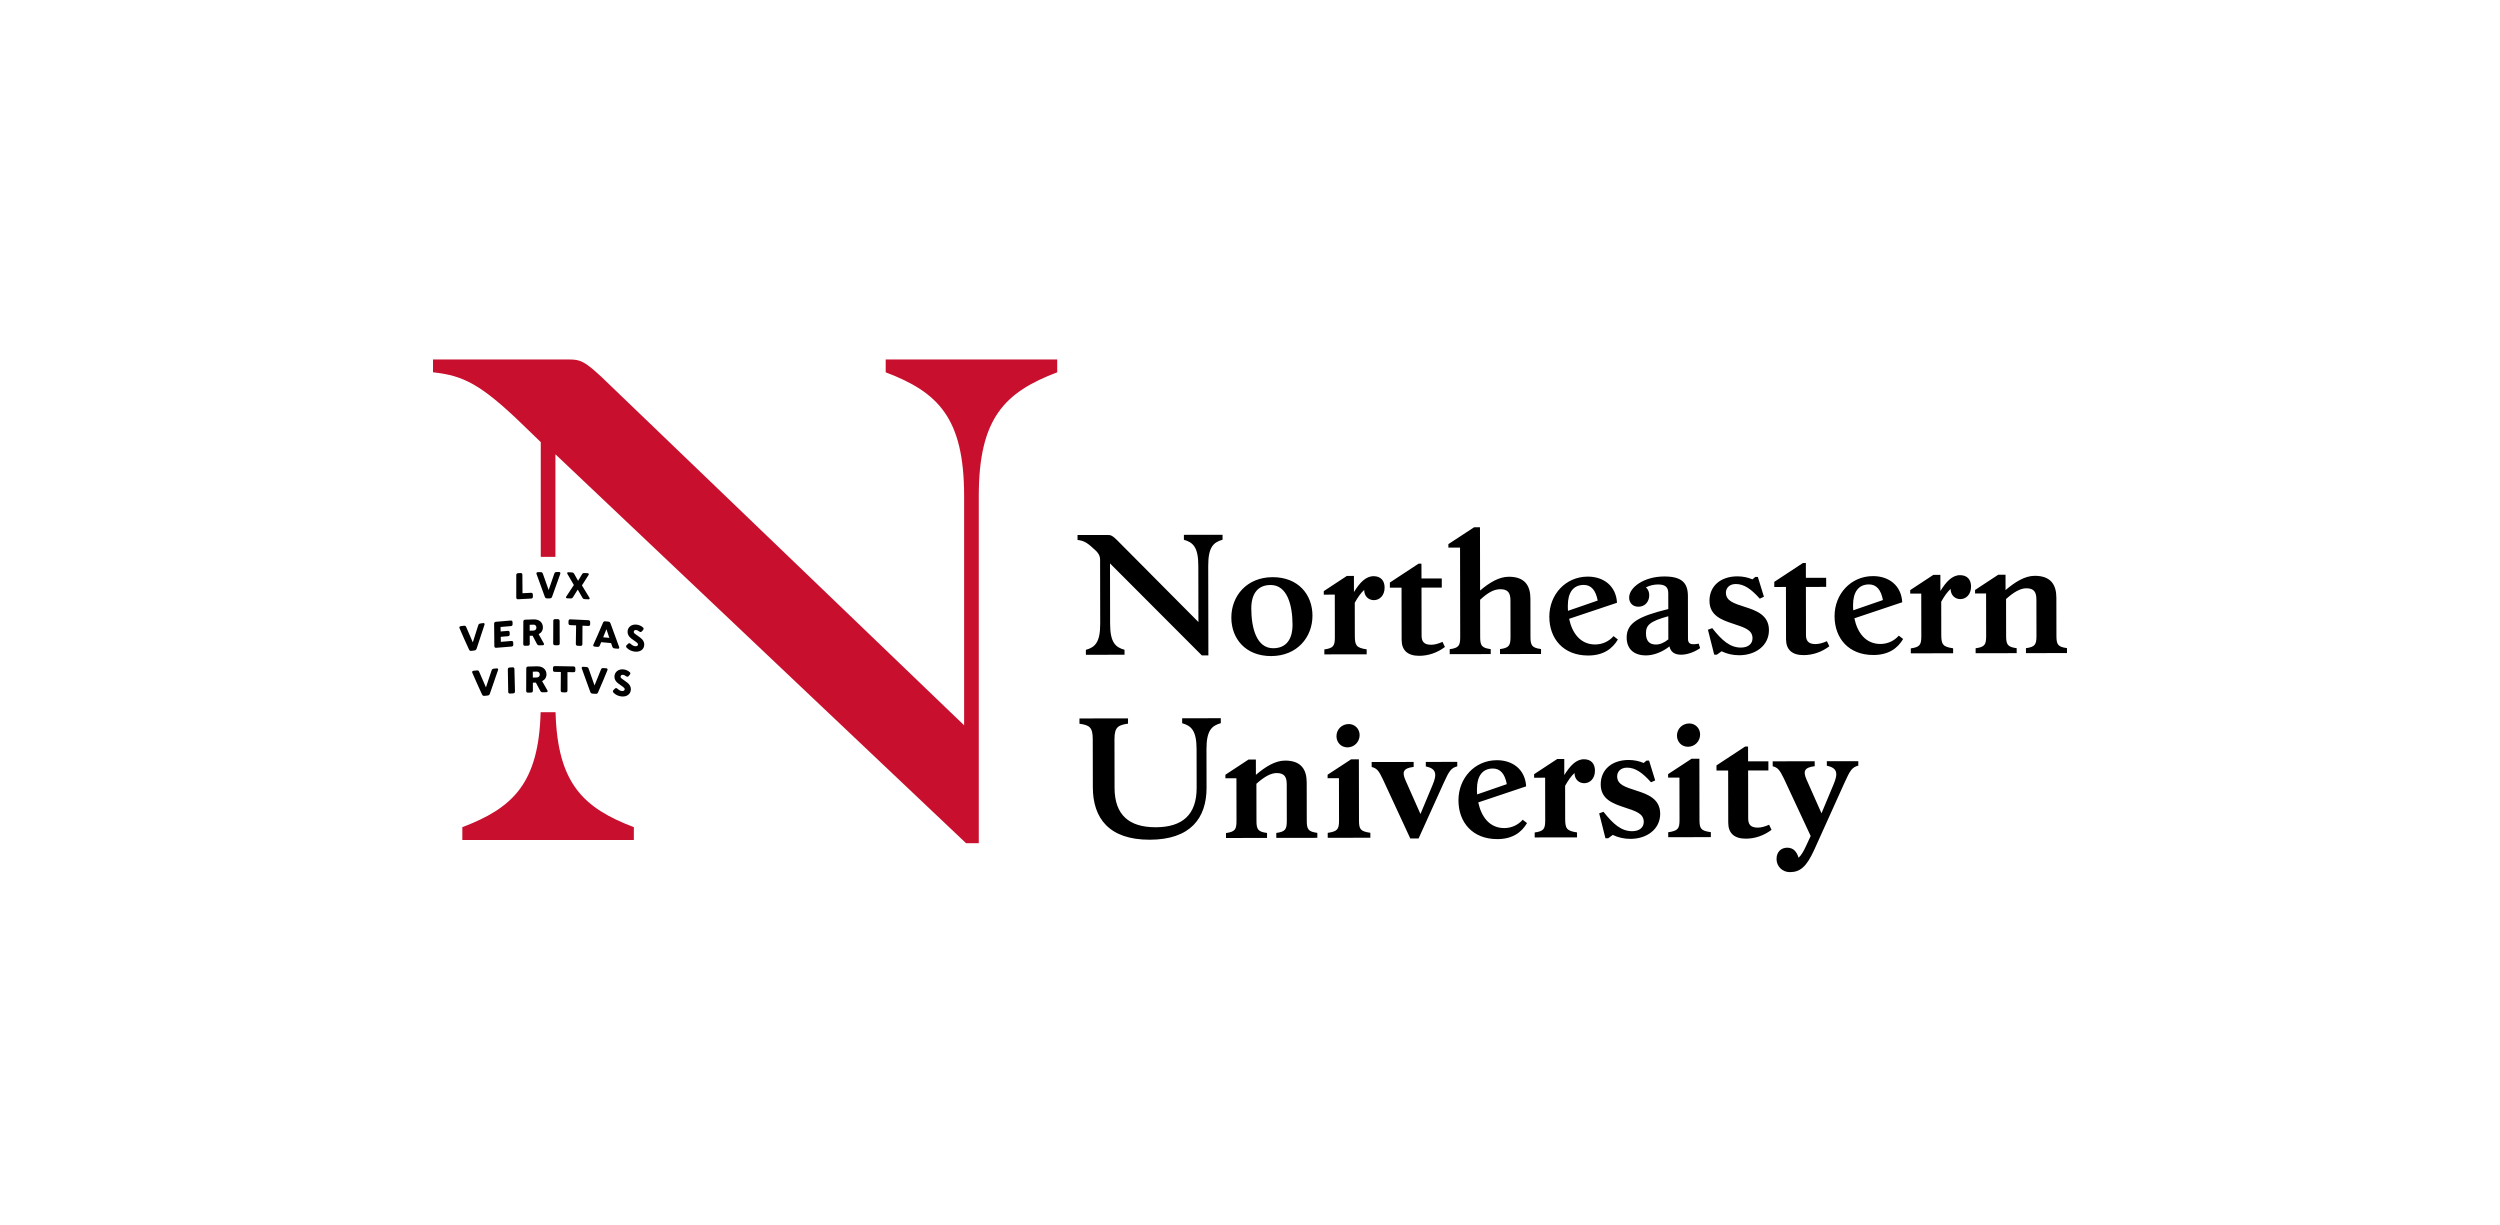 <?xml version="1.0" encoding="UTF-8"?>
<svg xmlns="http://www.w3.org/2000/svg" width="306" height="150" viewBox="0 0 306 150" fill="none">
  <path d="M53 44V45.569C56.668 45.961 58.853 46.981 64.16 52.156L66.189 54.116V68.157H67.984V55.606L118.242 103.206H119.803V60.705C119.803 51.138 123.003 48.001 129.402 45.571V44.002H108.409V45.571C114.808 48.001 118.008 51.138 118.008 60.705V88.777L73.603 46.119C71.574 44.237 71.028 44.001 69.701 44.001L53 44ZM66.173 87.175C65.938 95.912 62.745 98.906 56.59 101.244V102.812H77.582V101.244C71.428 98.906 68.235 95.912 68 87.175H66.173Z" fill="#C8102E"></path>
  <path d="M181.149 64.54L180.426 64.541L177.282 66.6L177.283 67.03L178.71 67.027L178.729 77.955C178.731 79.03 178.556 79.305 177.442 79.463L177.443 80.068L182.466 80.06L182.466 79.454C181.351 79.3 181.175 79.026 181.173 77.951L181.165 73.415C182.101 72.553 182.824 72.122 183.645 72.121C184.603 72.119 184.877 72.607 184.879 73.487L184.887 77.945C184.888 79.02 184.713 79.293 183.599 79.452L183.601 80.058L188.624 80.049L188.623 79.443C187.508 79.289 187.332 79.015 187.33 77.94L187.322 73.268C187.319 71.704 186.653 70.59 184.678 70.594C183.486 70.596 182.314 71.302 181.163 72.282L181.149 64.54ZM149.639 65.456L144.909 65.464L144.91 66.07C146.025 66.381 146.671 66.966 146.675 69.253L146.687 76.135L136.699 66.085C136.151 65.539 135.936 65.48 135.584 65.481L131.889 65.487L131.891 66.094C132.692 66.17 133.162 66.482 134.082 67.36C134.376 67.633 134.65 67.965 134.652 68.513L134.665 76.352C134.669 78.639 134.025 79.227 132.911 79.541L132.912 80.148L137.643 80.14L137.642 79.534C136.527 79.223 135.881 78.637 135.877 76.35L135.864 68.96L147.105 80.22L147.906 80.219L147.887 69.252C147.882 66.965 148.526 66.377 149.641 66.062L149.639 65.456ZM221.037 68.907L220.685 68.908L217.171 71.221L217.171 71.846L218.599 71.844L218.61 78.237C218.612 79.507 219.336 80.19 220.764 80.187C221.878 80.185 222.971 79.812 223.909 79.106L223.615 78.482C223.088 78.717 222.618 78.835 222.207 78.836C221.288 78.837 221.053 78.368 221.052 77.724L221.042 71.84L223.525 71.835L223.522 70.721L221.04 70.725L221.037 68.907ZM173.986 68.99L173.635 68.991L170.12 71.303L170.121 71.929L171.548 71.927L171.56 78.32C171.562 79.591 172.286 80.273 173.713 80.271C174.828 80.269 175.922 79.896 176.859 79.19L176.564 78.565C176.037 78.801 175.568 78.919 175.158 78.919C174.239 78.921 174.003 78.452 174.002 77.807L173.992 71.923L176.475 71.918L176.473 70.804L173.99 70.808L173.986 68.99ZM68.44 70.015C68.315 70.016 68.252 70.016 68.126 70.017C67.963 70.018 67.894 70.069 67.84 70.234C67.572 71.028 67.435 71.425 67.154 72.22C66.868 71.429 66.728 71.034 66.454 70.244C66.399 70.079 66.33 70.03 66.167 70.031C66.024 70.033 65.952 70.033 65.809 70.034C65.697 70.035 65.627 70.135 65.668 70.249C66.06 71.362 66.263 71.919 66.68 73.031C66.743 73.195 66.814 73.245 66.983 73.244C67.101 73.243 67.16 73.242 67.278 73.242C67.448 73.24 67.519 73.19 67.581 73.025C67.994 71.906 68.194 71.347 68.582 70.228C68.623 70.114 68.552 70.014 68.44 70.015ZM69.543 70.042C69.449 70.037 69.39 70.139 69.441 70.228C69.756 70.779 69.916 71.055 70.241 71.605C69.871 72.177 69.683 72.463 69.3 73.034C69.244 73.118 69.299 73.225 69.398 73.23C69.562 73.238 69.644 73.242 69.808 73.25C69.992 73.259 70.055 73.225 70.151 73.07C70.379 72.707 70.492 72.525 70.715 72.162C70.934 72.547 71.043 72.74 71.266 73.124C71.359 73.288 71.422 73.328 71.605 73.337C71.784 73.345 71.874 73.35 72.052 73.358C72.151 73.363 72.209 73.261 72.154 73.171C71.778 72.564 71.593 72.261 71.229 71.654C71.563 71.136 71.727 70.877 72.052 70.359C72.103 70.275 72.046 70.167 71.951 70.162C71.79 70.154 71.709 70.15 71.548 70.142C71.372 70.133 71.312 70.167 71.221 70.322C71.038 70.63 70.945 70.784 70.758 71.092C70.573 70.766 70.481 70.603 70.3 70.276C70.21 70.113 70.151 70.072 69.974 70.063C69.802 70.055 69.716 70.051 69.543 70.042ZM63.72 70.14C63.595 70.146 63.533 70.15 63.409 70.157C63.266 70.165 63.193 70.246 63.192 70.397C63.19 71.491 63.19 72.038 63.191 73.133C63.191 73.283 63.267 73.357 63.415 73.349C64.052 73.315 64.371 73.299 65.007 73.265C65.154 73.257 65.229 73.176 65.226 73.025C65.223 72.925 65.222 72.875 65.22 72.775C65.216 72.624 65.139 72.55 64.993 72.558C64.578 72.58 64.37 72.591 63.955 72.613C63.947 71.71 63.943 71.259 63.938 70.356C63.936 70.206 63.862 70.132 63.72 70.14ZM245.477 70.35L244.578 70.351L241.747 72.213L241.747 72.643L243.096 72.641L243.105 77.841C243.107 78.917 242.932 79.191 241.818 79.348L241.818 79.954L246.842 79.946L246.842 79.34C245.727 79.186 245.551 78.912 245.549 77.837L245.541 73.321C246.517 72.439 247.318 72.008 248.021 72.006C248.979 72.005 249.253 72.493 249.255 73.373L249.263 77.83C249.264 78.906 249.089 79.179 247.975 79.338L247.976 79.944L253 79.935L253 79.329C251.884 79.175 251.709 78.901 251.707 77.826L251.699 73.153C251.696 71.589 251.029 70.477 249.054 70.48C247.842 70.483 246.651 71.228 245.48 72.226L245.477 70.35ZM237.502 70.364L236.642 70.365L233.81 72.228L233.811 72.657L235.16 72.655L235.169 77.855C235.171 78.93 234.995 79.205 233.882 79.363L233.883 79.969L239.063 79.959L239.061 79.353C237.791 79.16 237.614 78.888 237.612 77.675L237.605 73.648C237.995 72.943 238.365 72.435 238.756 72.082C238.757 72.845 239.286 73.332 239.95 73.331C240.614 73.33 241.259 72.801 241.257 71.784C241.256 70.924 240.766 70.397 239.906 70.399C238.948 70.4 238.207 71.203 237.505 72.338L237.502 70.364ZM165.72 70.49L164.86 70.492L162.029 72.354L162.029 72.784L163.378 72.782L163.387 77.983C163.389 79.058 163.213 79.331 162.099 79.49L162.101 80.096L167.281 80.087L167.28 79.481C166.009 79.288 165.833 79.014 165.831 77.802L165.823 73.775C166.213 73.07 166.584 72.562 166.974 72.209C166.976 72.971 167.504 73.459 168.168 73.458C168.833 73.456 169.478 72.927 169.476 71.911C169.474 71.051 168.985 70.524 168.124 70.525C167.167 70.527 166.425 71.33 165.724 72.465L165.72 70.49ZM229.252 70.515C226.535 70.52 224.545 72.713 224.55 75.43C224.555 78.128 226.278 80.178 229.308 80.172C231.166 80.169 232.279 79.347 232.941 78.211L232.413 77.802C231.886 78.409 231.085 78.821 230.166 78.822C228.368 78.825 227.349 77.459 226.974 75.68L232.835 73.715C232.714 71.643 231.188 70.512 229.252 70.515ZM212.656 70.545C210.584 70.548 209.237 71.743 209.24 73.541C209.244 75.36 210.75 75.885 212.158 76.352C213.547 76.818 214.505 77.091 214.507 78.127C214.508 78.772 214.02 79.261 213.082 79.263C211.772 79.265 210.774 78.407 209.578 76.884L209.051 77.08L209.819 80.129L210.151 80.128L210.718 79.716C211.363 80.029 212.086 80.203 212.888 80.202C214.881 80.198 216.522 79.022 216.519 77.126C216.515 75.308 215.009 74.744 213.6 74.296C212.212 73.849 211.254 73.557 211.252 72.541C211.251 71.993 211.661 71.484 212.462 71.483C213.459 71.482 214.34 72.086 215.397 73.277L215.905 73.041L215.159 70.618H214.846L214.495 70.913C213.946 70.679 213.321 70.543 212.656 70.545ZM203.703 70.56C201.221 70.565 199.405 71.897 199.407 73.149C199.408 73.754 199.819 74.262 200.523 74.261C201.324 74.259 201.715 73.731 201.831 73.203C201.948 72.597 201.75 72.147 201.457 71.893C201.945 71.658 202.434 71.54 202.942 71.539C203.782 71.538 204.194 71.83 204.195 72.592L204.199 74.547C200.701 75.414 199.099 76.179 199.103 78.036C199.105 79.463 200.025 80.224 201.472 80.222C202.39 80.22 203.445 79.827 204.343 79.121C204.481 79.766 204.932 80.138 205.772 80.136C206.613 80.134 207.511 79.742 208.097 79.331L207.92 78.783C206.963 78.961 206.61 78.825 206.609 78.18L206.6 72.96C206.597 71.396 205.912 70.556 203.703 70.56ZM194.34 70.577C191.622 70.582 189.633 72.774 189.637 75.492C189.642 78.19 191.366 80.24 194.396 80.235C196.253 80.231 197.366 79.408 198.028 78.273L197.5 77.863C196.973 78.47 196.173 78.882 195.254 78.884C193.455 78.887 192.436 77.52 192.062 75.742L197.923 73.777C197.802 71.704 196.275 70.574 194.34 70.577ZM155.771 70.645C152.604 70.651 150.711 72.942 150.716 75.601C150.721 78.162 152.445 80.308 155.592 80.303C158.759 80.297 160.651 78.007 160.646 75.348C160.642 72.788 158.918 70.64 155.771 70.645ZM228.766 71.533C229.665 71.531 230.233 72.175 230.47 73.446L226.836 74.703C226.816 74.488 226.816 74.273 226.815 74.058C226.813 72.474 227.475 71.535 228.766 71.533ZM193.853 71.594C194.752 71.593 195.32 72.237 195.557 73.507L191.923 74.765C191.904 74.55 191.903 74.335 191.903 74.12C191.9 72.536 192.563 71.597 193.853 71.594ZM155.519 71.603C157.591 71.599 158.201 74.141 158.206 76.467C158.209 78.226 157.449 79.341 155.845 79.344C153.773 79.348 153.162 76.808 153.158 74.481C153.155 72.721 153.916 71.606 155.519 71.603ZM204.199 75.427L204.204 78.262C203.658 78.693 203.169 78.889 202.68 78.89C201.918 78.891 201.467 78.482 201.466 77.523C201.464 76.526 201.913 76.056 204.199 75.427ZM67.946 75.781C67.798 75.78 67.722 75.857 67.722 76.007C67.717 77.103 67.715 77.651 67.71 78.746C67.709 78.897 67.788 78.975 67.94 78.977C68.075 78.978 68.142 78.978 68.278 78.979C68.431 78.98 68.509 78.903 68.508 78.752C68.504 77.656 68.502 77.109 68.498 76.013C68.497 75.862 68.421 75.784 68.273 75.784L67.946 75.781ZM69.817 75.807C69.669 75.8 69.591 75.874 69.588 76.024C69.585 76.125 69.584 76.175 69.582 76.275C69.578 76.425 69.654 76.507 69.803 76.514C70.088 76.527 70.23 76.534 70.515 76.547C70.503 77.45 70.497 77.902 70.483 78.804C70.481 78.955 70.558 79.036 70.711 79.043C70.846 79.049 70.914 79.052 71.049 79.058C71.203 79.065 71.282 78.991 71.283 78.841C71.29 77.938 71.292 77.487 71.297 76.584C71.582 76.597 71.725 76.603 72.011 76.616C72.16 76.623 72.237 76.55 72.236 76.4C72.236 76.299 72.236 76.249 72.235 76.149C72.234 75.998 72.157 75.916 72.008 75.909C71.131 75.868 70.693 75.848 69.817 75.807ZM65.322 75.815C64.906 75.829 64.698 75.835 64.282 75.849C64.134 75.853 64.058 75.934 64.057 76.084C64.052 77.18 64.049 77.728 64.046 78.824C64.046 78.974 64.125 79.049 64.278 79.044C64.412 79.041 64.477 79.038 64.611 79.034C64.764 79.029 64.843 78.949 64.842 78.798C64.84 78.408 64.839 78.212 64.837 77.821L65.194 77.81C65.397 78.204 65.5 78.4 65.707 78.794C65.792 78.955 65.858 78.995 66.043 78.989L66.451 78.975C66.562 78.972 66.624 78.865 66.572 78.771C66.313 78.311 66.185 78.081 65.933 77.622C66.269 77.456 66.457 77.153 66.45 76.773C66.437 76.18 65.999 75.793 65.322 75.815ZM62.503 75.954C61.785 76.015 61.425 76.045 60.705 76.106C60.556 76.118 60.48 76.202 60.481 76.352C60.489 77.444 60.495 77.99 60.508 79.082C60.51 79.232 60.591 79.303 60.744 79.29C61.489 79.229 61.86 79.199 62.603 79.139C62.756 79.126 62.832 79.042 62.827 78.892C62.824 78.802 62.822 78.756 62.819 78.665C62.814 78.515 62.732 78.443 62.58 78.456C62.069 78.498 61.814 78.519 61.303 78.561C61.297 78.315 61.295 78.193 61.291 77.946C61.641 77.918 61.816 77.903 62.166 77.874C62.317 77.862 62.393 77.778 62.388 77.628C62.386 77.548 62.385 77.508 62.382 77.428C62.378 77.278 62.298 77.207 62.148 77.22C61.801 77.248 61.627 77.263 61.279 77.292C61.275 77.072 61.273 76.961 61.269 76.741C61.772 76.699 62.022 76.678 62.524 76.636C62.673 76.624 62.746 76.539 62.742 76.389C62.739 76.299 62.738 76.253 62.735 76.162C62.73 76.012 62.651 75.942 62.503 75.954ZM74.11 76.052C73.939 76.036 73.866 76.079 73.799 76.237C73.345 77.309 73.111 77.845 72.626 78.917C72.576 79.027 72.645 79.133 72.766 79.144C72.902 79.156 72.97 79.163 73.105 79.175C73.282 79.191 73.358 79.148 73.423 78.989C73.488 78.835 73.521 78.757 73.584 78.603C74.069 78.647 74.311 78.669 74.797 78.713C74.853 78.879 74.882 78.961 74.939 79.127C74.996 79.296 75.07 79.353 75.248 79.369C75.403 79.382 75.48 79.389 75.635 79.403C75.756 79.414 75.831 79.321 75.786 79.203C75.355 78.051 75.145 77.476 74.734 76.324C74.672 76.155 74.602 76.097 74.43 76.081C74.302 76.07 74.238 76.064 74.11 76.052ZM59.151 76.264C59.019 76.282 58.952 76.292 58.82 76.31C58.649 76.333 58.578 76.392 58.526 76.564C58.268 77.389 58.137 77.801 57.872 78.626C57.543 77.881 57.382 77.508 57.069 76.763C57.005 76.608 56.932 76.568 56.76 76.592C56.609 76.613 56.533 76.623 56.382 76.643C56.264 76.659 56.192 76.769 56.239 76.876C56.689 77.923 56.922 78.446 57.403 79.493C57.474 79.647 57.551 79.687 57.73 79.663L58.038 79.622C58.216 79.599 58.289 79.539 58.347 79.367C58.739 78.203 58.93 77.621 59.305 76.456C59.344 76.337 59.268 76.248 59.151 76.264ZM77.903 76.452C77.298 76.391 76.842 76.759 76.814 77.29C76.796 77.63 76.963 77.93 77.291 78.169C77.414 78.261 77.777 78.516 77.901 78.609C78.03 78.704 78.096 78.787 78.091 78.897C78.084 79.037 77.946 79.119 77.748 79.099C77.573 79.082 77.401 78.995 77.193 78.81C77.079 78.708 76.978 78.698 76.875 78.802C76.843 78.831 76.746 78.928 76.714 78.958C76.606 79.066 76.604 79.176 76.718 79.292C76.951 79.53 77.284 79.719 77.718 79.762C78.347 79.825 78.832 79.505 78.858 78.919C78.872 78.597 78.705 78.293 78.371 78.05C78.246 77.957 77.884 77.702 77.761 77.609C77.619 77.508 77.568 77.435 77.573 77.317C77.58 77.19 77.689 77.097 77.872 77.115C77.986 77.126 78.111 77.184 78.245 77.29C78.364 77.384 78.469 77.389 78.566 77.276C78.594 77.245 78.678 77.148 78.706 77.118C78.797 77.017 78.802 76.895 78.71 76.808C78.49 76.603 78.194 76.482 77.903 76.452ZM65.31 76.459C65.509 76.453 65.655 76.594 65.657 76.813C65.66 77.023 65.517 77.174 65.316 77.18C65.124 77.187 65.027 77.19 64.834 77.196C64.833 76.907 64.832 76.763 64.832 76.475C65.023 76.469 65.119 76.466 65.31 76.459ZM74.227 77.011C74.368 77.435 74.439 77.648 74.582 78.074C74.28 78.046 74.129 78.031 73.828 78.004C73.989 77.606 74.069 77.408 74.227 77.011ZM67.923 81.53C67.77 81.527 67.69 81.603 67.687 81.754C67.686 81.854 67.685 81.904 67.683 82.005C67.68 82.155 67.758 82.234 67.912 82.237L68.649 82.251C68.642 83.154 68.638 83.607 68.631 84.51C68.63 84.661 68.71 84.74 68.868 84.743C69.008 84.746 69.078 84.746 69.218 84.749C69.376 84.752 69.457 84.676 69.457 84.524C69.457 83.621 69.457 83.169 69.457 82.265L70.194 82.278C70.348 82.281 70.427 82.205 70.425 82.054C70.424 81.954 70.424 81.904 70.423 81.803C70.421 81.652 70.341 81.573 70.188 81.57C69.281 81.555 68.829 81.546 67.923 81.53ZM65.724 81.557C65.293 81.568 65.079 81.573 64.648 81.584C64.495 81.588 64.416 81.667 64.415 81.818C64.411 82.914 64.408 83.462 64.405 84.557C64.404 84.708 64.486 84.784 64.644 84.78C64.782 84.776 64.85 84.775 64.988 84.771C65.147 84.767 65.227 84.688 65.226 84.537L65.222 83.561C65.369 83.557 65.443 83.555 65.59 83.551C65.8 83.946 65.905 84.144 66.119 84.538C66.207 84.701 66.275 84.74 66.466 84.736C66.635 84.731 66.719 84.73 66.887 84.725C67.003 84.723 67.067 84.616 67.012 84.521C66.746 84.06 66.614 83.83 66.354 83.369C66.701 83.204 66.896 82.903 66.888 82.524C66.876 81.931 66.423 81.54 65.724 81.557ZM71.364 81.613C71.243 81.605 71.166 81.7 71.209 81.817C71.612 82.958 71.819 83.529 72.242 84.67C72.305 84.839 72.38 84.893 72.562 84.904C72.689 84.913 72.753 84.917 72.879 84.925C73.062 84.936 73.14 84.891 73.21 84.731C73.682 83.646 73.911 83.104 74.355 82.019C74.401 81.908 74.326 81.803 74.205 81.796C74.069 81.787 74.001 81.782 73.865 81.774C73.688 81.762 73.613 81.808 73.551 81.967C73.246 82.739 73.09 83.125 72.77 83.897C72.479 83.087 72.337 82.682 72.056 81.871C71.999 81.704 71.926 81.649 71.749 81.637L71.364 81.613ZM62.727 81.68C62.591 81.689 62.523 81.693 62.388 81.701C62.234 81.711 62.156 81.793 62.158 81.944C62.175 83.038 62.184 83.585 62.205 84.68C62.208 84.83 62.291 84.903 62.45 84.893C62.59 84.884 62.66 84.881 62.8 84.872C62.958 84.863 63.038 84.78 63.033 84.629C63.003 83.535 62.99 82.988 62.965 81.894C62.961 81.743 62.88 81.67 62.727 81.68ZM60.804 81.808C60.668 81.822 60.6 81.829 60.464 81.843C60.287 81.861 60.214 81.919 60.16 82.089C59.892 82.907 59.756 83.316 59.48 84.135C59.144 83.378 58.979 82.999 58.658 82.242C58.593 82.085 58.517 82.042 58.34 82.061C58.185 82.077 58.107 82.085 57.952 82.101C57.83 82.114 57.757 82.221 57.805 82.329C58.266 83.394 58.504 83.925 58.995 84.99C59.068 85.146 59.148 85.188 59.331 85.17C59.458 85.157 59.521 85.151 59.648 85.138C59.831 85.12 59.906 85.063 59.966 84.893C60.374 83.738 60.573 83.161 60.963 82.006C61.004 81.888 60.925 81.796 60.804 81.808ZM76.293 81.931C75.695 81.876 75.24 82.249 75.208 82.782C75.188 83.123 75.352 83.421 75.675 83.656C75.802 83.745 76.148 84.002 76.276 84.091C76.403 84.184 76.468 84.268 76.462 84.377C76.454 84.517 76.316 84.601 76.12 84.583C75.947 84.568 75.778 84.484 75.574 84.3C75.461 84.198 75.362 84.19 75.259 84.294C75.226 84.326 75.131 84.422 75.098 84.453C74.991 84.562 74.988 84.672 75.1 84.788C75.329 85.023 75.658 85.209 76.088 85.248C76.709 85.304 77.191 84.978 77.22 84.392C77.237 84.069 77.073 83.766 76.744 83.526C76.616 83.437 76.271 83.18 76.144 83.091C76.004 82.992 75.954 82.919 75.96 82.801C75.967 82.673 76.077 82.578 76.257 82.595C76.37 82.605 76.494 82.663 76.625 82.766C76.743 82.858 76.847 82.863 76.943 82.749C76.971 82.718 77.055 82.62 77.083 82.589C77.174 82.487 77.18 82.365 77.089 82.279C76.873 82.076 76.58 81.958 76.293 81.931ZM65.711 82.201C65.916 82.196 66.067 82.339 66.07 82.558C66.073 82.767 65.924 82.917 65.717 82.922C65.518 82.927 65.419 82.931 65.219 82.935C65.218 82.647 65.217 82.502 65.216 82.213C65.414 82.209 65.513 82.206 65.711 82.201ZM149.426 87.909L144.696 87.917L144.697 88.524C145.812 88.834 146.458 89.42 146.461 91.707L146.47 96.418C146.475 99.722 144.739 101.25 141.455 101.256C138.19 101.261 136.428 99.74 136.422 96.437L136.412 90.493C136.409 89.007 136.839 88.753 138.07 88.574L138.069 87.929L132.126 87.939L132.127 88.585C133.359 88.759 133.751 89.012 133.753 90.498L133.763 96.362C133.77 100.155 135.749 102.791 140.734 102.782C145.719 102.773 147.689 100.131 147.682 96.416L147.673 91.704C147.669 89.417 148.314 88.829 149.427 88.515L149.426 87.909ZM206.763 88.551C205.903 88.553 205.259 89.218 205.26 90.039C205.262 90.801 205.83 91.406 206.612 91.405C207.433 91.403 208.096 90.738 208.095 89.898C208.094 89.154 207.525 88.549 206.763 88.551ZM165.087 88.624C164.226 88.626 163.582 89.292 163.584 90.112C163.585 90.875 164.153 91.48 164.935 91.479C165.756 91.478 166.42 90.812 166.418 89.971C166.417 89.228 165.849 88.623 165.087 88.624ZM213.963 91.373L213.611 91.373L210.097 93.686L210.098 94.312L211.525 94.31L211.537 100.702C211.539 101.972 212.263 102.655 213.691 102.653C214.804 102.651 215.898 102.278 216.835 101.572L216.541 100.947C216.014 101.183 215.545 101.301 215.134 101.302C214.215 101.303 213.981 100.835 213.979 100.19L213.969 94.305L216.451 94.301L216.45 93.186L213.967 93.191L213.963 91.373ZM208.004 92.869L207.046 92.871L204.176 94.753L204.177 95.182L205.564 95.18L205.574 100.361C205.575 101.436 205.381 101.69 204.188 101.869L204.189 102.475L209.408 102.465L209.408 101.859C208.196 101.685 208.019 101.432 208.017 100.356L208.004 92.869ZM191.466 92.898L190.606 92.9L187.775 94.762L187.775 95.192L189.124 95.19L189.133 100.389C189.135 101.465 188.96 101.738 187.846 101.897L187.847 102.503L193.027 102.494L193.027 101.889C191.756 101.695 191.58 101.421 191.577 100.21L191.57 96.182C191.96 95.478 192.33 94.969 192.721 94.616C192.722 95.379 193.25 95.867 193.915 95.865C194.58 95.864 195.224 95.335 195.222 94.319C195.221 93.458 194.73 92.931 193.87 92.933C192.913 92.934 192.171 93.737 191.469 94.873L191.466 92.898ZM166.327 92.943L165.37 92.944L162.499 94.826L162.5 95.256L163.888 95.254L163.897 100.434C163.899 101.51 163.704 101.764 162.512 101.943L162.513 102.548L167.732 102.539L167.731 101.933C166.519 101.759 166.342 101.506 166.34 100.43L166.327 92.943ZM153.719 92.965L152.82 92.967L149.989 94.829V95.259L151.339 95.256L151.347 100.457C151.349 101.531 151.174 101.806 150.06 101.965L150.062 102.571L155.085 102.561L155.084 101.955C153.969 101.801 153.793 101.528 153.792 100.453L153.783 95.936C154.759 95.055 155.56 94.624 156.263 94.623C157.221 94.621 157.496 95.109 157.497 95.989L157.505 100.446C157.507 101.521 157.332 101.795 156.218 101.953L156.218 102.559L161.242 102.55L161.241 101.945C160.126 101.79 159.95 101.516 159.948 100.441L159.94 95.769C159.937 94.206 159.271 93.092 157.297 93.096C156.084 93.098 154.893 93.843 153.722 94.842L153.719 92.965ZM199.344 93.021C197.272 93.025 195.925 94.22 195.928 96.018C195.931 97.836 197.438 98.362 198.846 98.829C200.236 99.295 201.193 99.567 201.196 100.603C201.197 101.248 200.709 101.738 199.77 101.739C198.461 101.742 197.462 100.883 196.267 99.361L195.739 99.557L196.507 102.605L196.84 102.605L197.406 102.193C198.052 102.505 198.775 102.68 199.576 102.678C201.57 102.675 203.21 101.499 203.207 99.602C203.204 97.784 201.698 97.22 200.29 96.773C198.901 96.325 197.942 96.035 197.94 95.018C197.939 94.471 198.349 93.962 199.15 93.96C200.148 93.958 201.028 94.563 202.086 95.753L202.594 95.518L201.846 93.095L201.533 93.096L201.182 93.389C200.635 93.156 200.009 93.02 199.344 93.021ZM183.217 93.049C180.5 93.055 178.511 95.248 178.515 97.965C178.52 100.663 180.244 102.712 183.274 102.707C185.131 102.704 186.243 101.881 186.906 100.745L186.377 100.336C185.851 100.943 185.05 101.355 184.131 101.357C182.333 101.36 181.314 99.993 180.94 98.215L186.801 96.249C186.68 94.177 185.153 93.046 183.217 93.049ZM227.455 93.167L223.604 93.174L223.605 93.721C224.876 93.993 225.014 94.638 224.43 96.007L222.951 99.548L221.106 95.387C220.713 94.469 220.771 93.941 222.12 93.782L222.118 93.177L216.977 93.186L216.978 93.791C217.585 93.947 217.819 94.201 218.349 95.294L221.626 102.326L221.081 103.5C220.769 104.185 220.477 104.694 220.145 104.987C219.909 104.186 219.459 103.758 218.755 103.758C218.051 103.759 217.447 104.23 217.448 105.149C217.45 106.067 218.194 106.751 219.073 106.749C220.325 106.747 221.105 106.12 222.059 104.026L225.74 95.867C226.46 94.263 226.694 93.911 227.456 93.714L227.455 93.167ZM178.368 93.253L174.517 93.26L174.518 93.808C175.789 94.079 175.927 94.724 175.343 96.094L173.864 99.635L172.018 95.474C171.626 94.555 171.684 94.028 173.032 93.869L173.031 93.263L167.89 93.272L167.892 93.879C168.498 94.034 168.752 94.287 169.262 95.381L172.618 102.628L173.635 102.627L176.653 95.955C177.374 94.35 177.607 93.998 178.369 93.801L178.368 93.253ZM182.729 94.067C183.629 94.066 184.196 94.71 184.433 95.98L180.799 97.237C180.779 97.023 180.779 96.808 180.779 96.593C180.775 95.009 181.439 94.07 182.729 94.067Z" fill="black"></path>
</svg>
